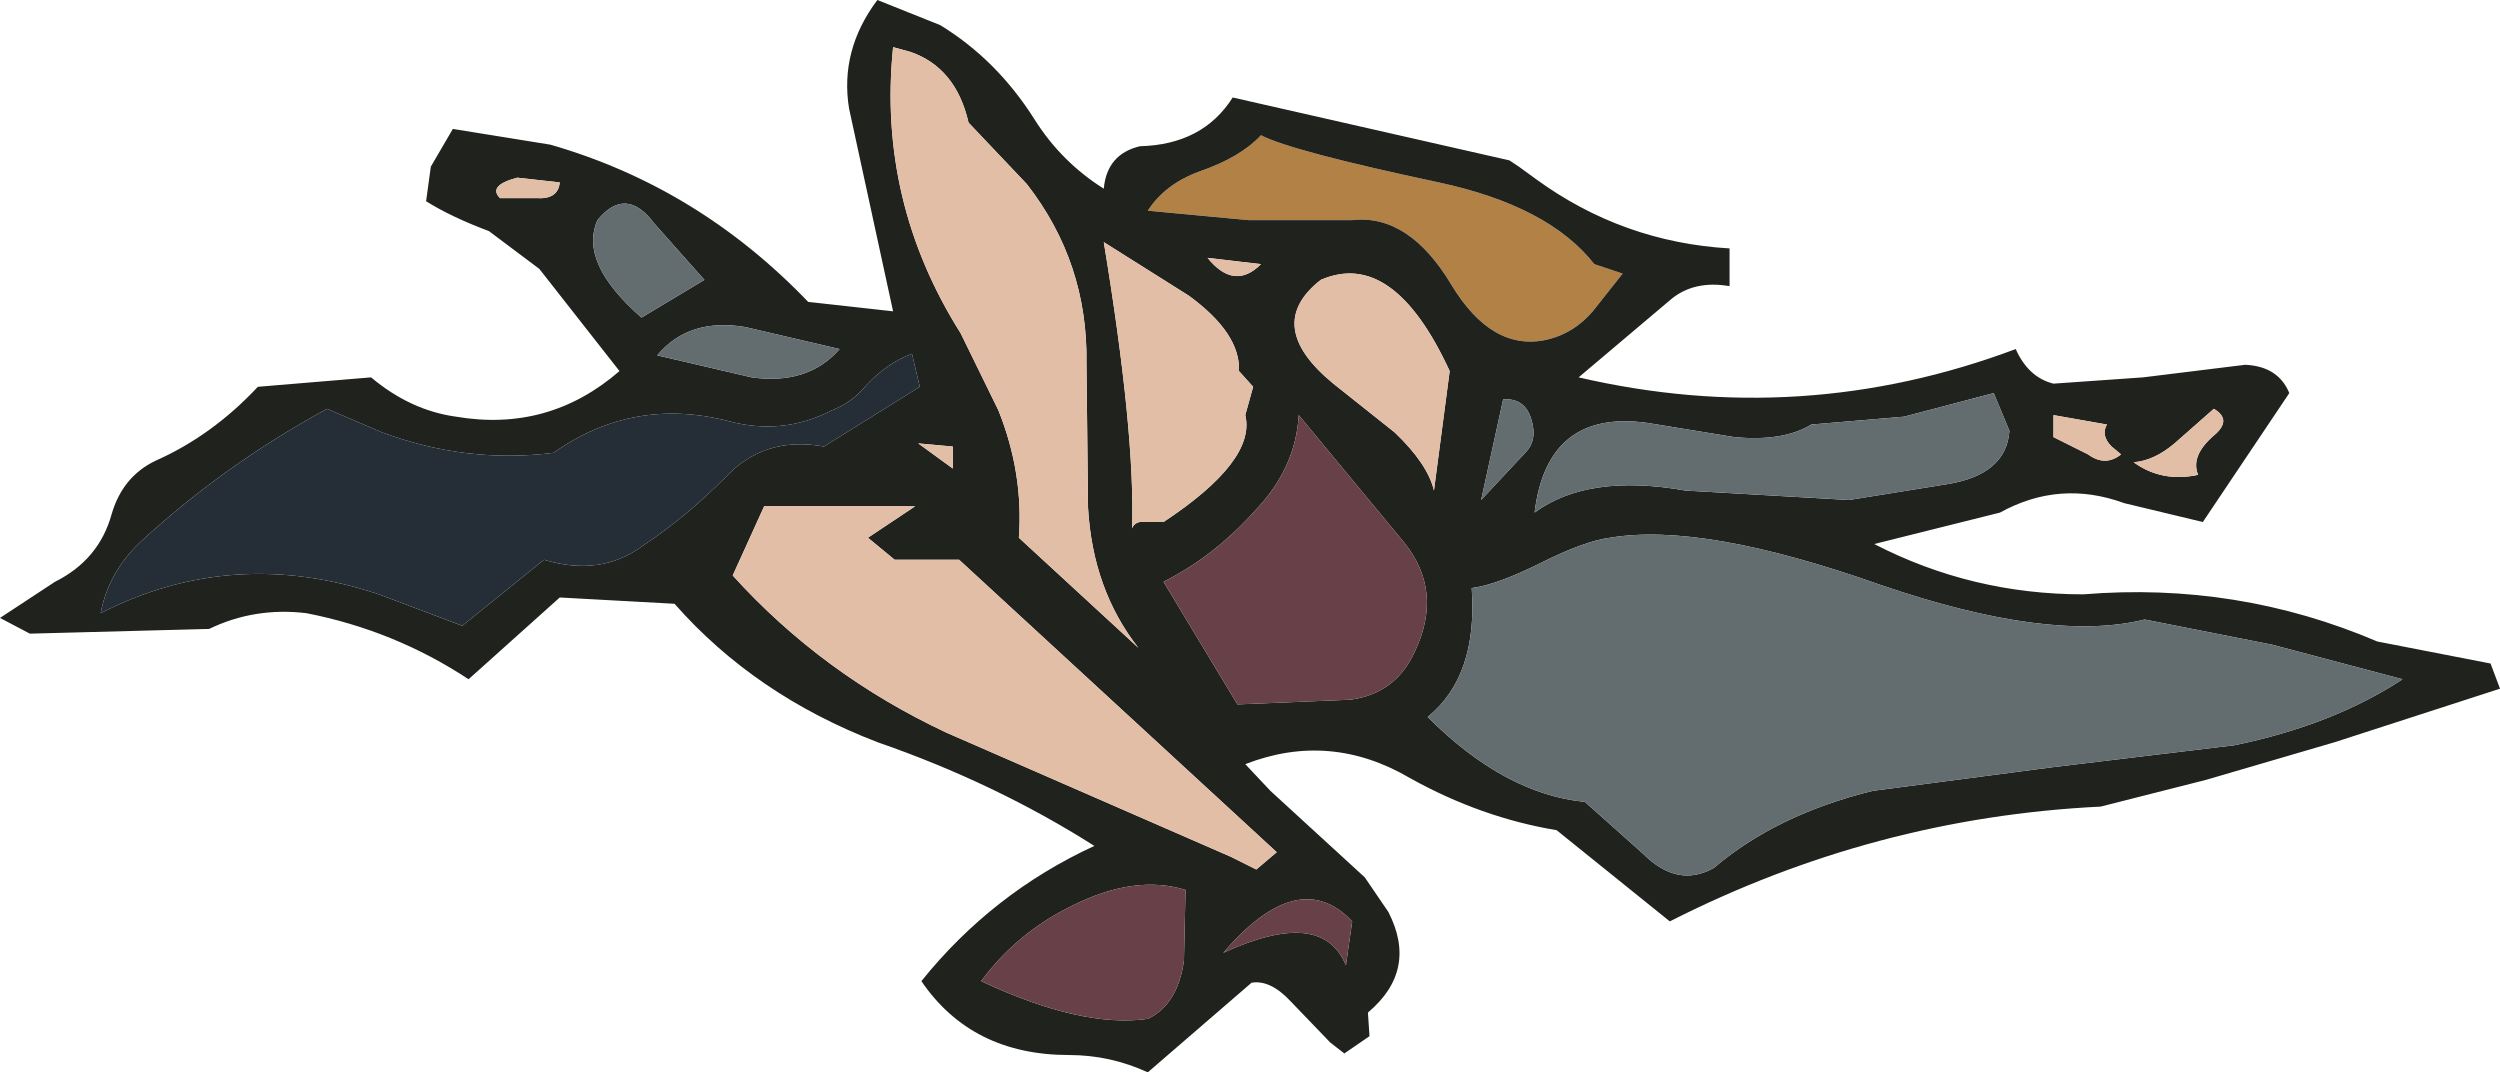<?xml version="1.0" encoding="UTF-8" standalone="no"?>
<svg xmlns:xlink="http://www.w3.org/1999/xlink" height="34.1px" width="79.5px" xmlns="http://www.w3.org/2000/svg">
  <g transform="matrix(1.0, 0.0, 0.0, 1.0, 39.65, 17.05)">
    <path d="M3.35 -10.05 L0.05 -10.05 -3.15 -10.35 Q-2.6 -11.2 -1.5 -11.6 -0.2 -12.05 0.45 -12.75 1.4 -12.25 6.1 -11.25 9.6 -10.5 11.05 -8.65 L11.95 -8.35 11.0 -7.15 Q10.4 -6.45 9.55 -6.25 7.8 -5.85 6.5 -8.0 5.15 -10.25 3.35 -10.05" fill="#b28145" fill-rule="evenodd" stroke="none"/>
    <path d="M8.65 -11.75 L9.2 -11.35 Q11.95 -9.35 15.35 -9.15 L15.35 -7.95 Q14.2 -8.15 13.45 -7.5 L10.55 -5.05 Q17.65 -3.4 24.45 -5.95 24.85 -5.05 25.65 -4.85 L28.5 -5.05 31.75 -5.45 Q32.8 -5.4 33.15 -4.55 L30.4 -0.45 27.9 -1.05 Q25.85 -1.8 23.95 -0.75 L19.95 0.25 Q23.05 1.85 26.6 1.85 31.5 1.45 35.95 3.35 L39.55 4.05 39.85 4.85 34.6 6.55 30.5 7.75 27.15 8.6 Q19.95 8.95 13.45 12.25 L9.85 9.35 Q7.45 8.95 5.2 7.7 2.65 6.2 -0.05 7.25 L0.75 8.1 3.75 10.85 4.5 11.95 Q5.45 13.8 3.85 15.15 L3.9 15.9 3.1 16.45 2.65 16.1 1.4 14.8 Q0.75 14.1 0.15 14.2 L-3.15 17.05 Q-4.35 16.5 -5.65 16.5 -8.75 16.5 -10.35 14.15 -8.1 11.35 -4.85 9.85 -8.0 7.85 -11.75 6.55 -15.65 5.05 -18.2 2.15 L-21.85 1.95 -24.75 4.55 Q-27.1 3.0 -29.9 2.45 -31.55 2.25 -33.0 2.95 L-38.7 3.1 -39.65 2.6 -37.9 1.45 Q-36.5 0.75 -36.1 -0.7 -35.75 -1.9 -34.7 -2.4 -32.9 -3.2 -31.45 -4.75 L-27.85 -5.05 Q-26.6 -4.0 -25.15 -3.8 -22.2 -3.3 -19.95 -5.25 L-22.5 -8.5 -24.1 -9.7 Q-25.3 -10.15 -26.1 -10.65 L-25.95 -11.75 -25.25 -12.95 -22.15 -12.45 Q-17.45 -11.1 -13.95 -7.45 L-11.25 -7.15 -12.65 -13.6 Q-12.95 -15.45 -11.75 -17.05 L-9.75 -16.25 Q-7.95 -15.15 -6.75 -13.25 -5.9 -11.9 -4.55 -11.05 -4.45 -12.15 -3.4 -12.4 -1.4 -12.45 -0.45 -13.95 L8.35 -11.95 8.65 -11.75 M3.35 -10.05 Q5.15 -10.25 6.5 -8.0 7.8 -5.85 9.55 -6.25 10.4 -6.45 11.0 -7.15 L11.95 -8.35 11.05 -8.65 Q9.6 -10.5 6.1 -11.25 1.4 -12.25 0.45 -12.75 -0.2 -12.05 -1.5 -11.6 -2.6 -11.2 -3.15 -10.35 L0.05 -10.05 3.35 -10.05 M0.25 -0.8 Q-1.05 0.65 -2.65 1.45 L-0.3 5.35 3.3 5.2 Q4.75 5.0 5.35 3.65 6.25 1.75 5.0 0.2 L1.65 -3.85 Q1.55 -2.15 0.25 -0.8 M4.7 -3.3 Q5.75 -2.3 5.95 -1.45 L6.45 -5.25 Q4.65 -9.15 2.35 -8.15 0.5 -6.7 2.75 -4.85 L4.7 -3.3 M7.45 -1.15 L8.85 -2.65 Q9.25 -3.05 9.05 -3.7 8.85 -4.4 8.15 -4.35 L7.45 -1.15 M15.5 -3.15 L12.75 -3.6 Q9.55 -4.05 9.15 -0.75 10.85 -2.0 13.95 -1.45 L19.15 -1.15 22.25 -1.65 Q24.15 -1.95 24.25 -3.35 L23.75 -4.55 20.9 -3.8 17.95 -3.55 Q17.05 -3.0 15.5 -3.15 M25.65 -3.85 L25.65 -3.15 26.75 -2.6 Q27.3 -2.2 27.8 -2.6 L27.5 -2.85 Q27.15 -3.2 27.35 -3.55 L25.65 -3.85 M30.25 -1.95 Q30.0 -2.55 30.75 -3.2 31.35 -3.7 30.75 -4.05 L29.5 -2.95 Q28.85 -2.4 28.2 -2.35 29.1 -1.7 30.25 -1.95 M32.6 3.45 L28.55 2.65 Q25.55 3.4 20.15 1.55 14.5 -0.45 11.55 0.05 10.75 0.15 9.35 0.85 7.95 1.55 7.15 1.65 7.35 4.45 5.75 5.75 8.2 8.2 10.75 8.45 L12.6 10.1 Q13.7 11.2 14.85 10.55 16.85 8.85 19.9 8.1 L25.6 7.35 31.4 6.65 Q34.55 6.0 36.75 4.55 L32.6 3.45 M0.95 10.05 L-9.15 0.75 -11.2 0.75 -12.05 0.05 -10.55 -0.95 -15.35 -0.95 -16.35 1.25 Q-13.5 4.4 -9.55 6.25 L-0.5 10.2 0.3 10.6 0.95 10.05 M3.35 12.25 Q1.65 10.45 -0.75 13.25 2.4 11.8 3.15 13.65 L3.35 12.25 M-23.75 -10.75 L-22.6 -10.75 Q-21.9 -10.7 -21.85 -11.25 L-23.2 -11.4 Q-24.15 -11.15 -23.75 -10.75 M-29.25 -4.05 Q-32.55 -2.25 -35.2 0.2 -36.2 1.15 -36.45 2.45 -32.25 0.3 -27.6 1.85 L-24.95 2.85 -22.35 0.75 Q-20.55 1.3 -19.2 0.3 -17.85 -0.6 -16.6 -1.85 -15.35 -3.2 -13.45 -2.85 L-10.4 -4.75 -10.65 -5.8 Q-11.45 -5.5 -12.1 -4.8 -12.55 -4.25 -13.2 -4.0 -14.75 -3.2 -16.45 -3.65 -19.5 -4.45 -22.05 -2.65 -24.8 -2.3 -27.5 -3.3 L-29.25 -4.05 M-11.25 -15.55 Q-11.75 -10.65 -9.1 -6.45 L-7.9 -4.0 Q-7.1 -2.0 -7.25 0.05 L-3.45 3.55 Q-4.9 1.7 -5.05 -0.9 L-5.1 -5.5 Q-5.05 -8.7 -7.0 -11.2 L-8.85 -13.15 Q-9.25 -14.9 -10.7 -15.4 L-11.25 -15.55 M-17.25 -8.15 L-18.85 -9.95 Q-19.75 -11.15 -20.65 -10.05 -21.25 -8.7 -19.25 -6.95 L-17.25 -8.15 M-15.75 -5.05 Q-13.95 -4.8 -12.95 -5.95 L-15.95 -6.65 Q-17.75 -6.95 -18.75 -5.75 L-15.75 -5.05 M-4.55 -9.35 Q-3.55 -3.3 -3.65 -0.25 -3.55 -0.5 -3.2 -0.45 L-2.65 -0.45 Q0.3 -2.4 -0.05 -3.85 L0.2 -4.75 -0.25 -5.25 Q-0.2 -6.45 -1.85 -7.65 L-4.55 -9.35 M-9.35 -2.85 L-10.45 -2.95 -9.35 -2.15 -9.35 -2.85 M-5.55 11.75 Q-7.3 12.6 -8.45 14.15 -5.25 15.65 -3.15 15.35 -2.2 14.9 -2.0 13.5 L-1.95 11.25 Q-3.55 10.75 -5.55 11.75 M-1.25 -8.85 Q-0.4 -7.8 0.45 -8.65 L-1.25 -8.85" fill="#20221e" fill-rule="evenodd" stroke="none"/>
    <path d="M4.7 -3.3 L2.75 -4.85 Q0.5 -6.7 2.35 -8.15 4.65 -9.15 6.45 -5.25 L5.95 -1.45 Q5.75 -2.3 4.7 -3.3 M30.25 -1.95 Q29.1 -1.7 28.2 -2.35 28.85 -2.4 29.5 -2.95 L30.75 -4.05 Q31.35 -3.7 30.75 -3.2 30.0 -2.55 30.25 -1.95 M25.65 -3.85 L27.35 -3.55 Q27.15 -3.2 27.5 -2.85 L27.8 -2.6 Q27.3 -2.2 26.75 -2.6 L25.65 -3.15 25.65 -3.85 M0.95 10.05 L0.3 10.6 -0.5 10.2 -9.55 6.25 Q-13.5 4.4 -16.35 1.25 L-15.35 -0.95 -10.55 -0.95 -12.05 0.05 -11.2 0.75 -9.15 0.75 0.95 10.05 M-23.75 -10.75 Q-24.15 -11.15 -23.2 -11.4 L-21.85 -11.25 Q-21.9 -10.7 -22.6 -10.75 L-23.75 -10.75 M-11.25 -15.55 L-10.7 -15.4 Q-9.25 -14.9 -8.85 -13.15 L-7.0 -11.2 Q-5.05 -8.7 -5.1 -5.5 L-5.05 -0.9 Q-4.9 1.7 -3.45 3.55 L-7.25 0.05 Q-7.1 -2.0 -7.9 -4.0 L-9.1 -6.45 Q-11.75 -10.65 -11.25 -15.55 M-9.35 -2.85 L-9.35 -2.15 -10.45 -2.95 -9.35 -2.85 M-4.55 -9.35 L-1.85 -7.65 Q-0.2 -6.45 -0.25 -5.25 L0.2 -4.75 -0.05 -3.85 Q0.3 -2.4 -2.65 -0.45 L-3.2 -0.45 Q-3.55 -0.5 -3.65 -0.25 -3.55 -3.3 -4.55 -9.35 M-1.25 -8.85 L0.45 -8.65 Q-0.4 -7.8 -1.25 -8.85" fill="#e3bea6" fill-rule="evenodd" stroke="none"/>
    <path d="M15.5 -3.15 Q17.05 -3.0 17.95 -3.55 L20.9 -3.8 23.75 -4.55 24.25 -3.35 Q24.15 -1.95 22.25 -1.65 L19.15 -1.15 13.95 -1.45 Q10.85 -2.0 9.15 -0.75 9.55 -4.05 12.75 -3.6 L15.5 -3.15 M7.45 -1.15 L8.15 -4.35 Q8.85 -4.4 9.05 -3.7 9.25 -3.05 8.85 -2.65 L7.45 -1.15 M32.6 3.45 L36.75 4.55 Q34.55 6.0 31.4 6.65 L25.6 7.35 19.9 8.1 Q16.85 8.85 14.85 10.55 13.7 11.2 12.6 10.1 L10.75 8.45 Q8.2 8.2 5.75 5.75 7.35 4.45 7.15 1.65 7.95 1.55 9.35 0.85 10.75 0.15 11.55 0.05 14.5 -0.45 20.15 1.55 25.55 3.4 28.55 2.65 L32.6 3.45 M-15.75 -5.05 L-18.75 -5.75 Q-17.75 -6.95 -15.95 -6.65 L-12.95 -5.95 Q-13.95 -4.8 -15.75 -5.05 M-17.25 -8.15 L-19.25 -6.95 Q-21.25 -8.7 -20.65 -10.05 -19.75 -11.15 -18.85 -9.95 L-17.25 -8.15" fill="#636c6f" fill-rule="evenodd" stroke="none"/>
    <path d="M0.25 -0.8 Q1.55 -2.15 1.65 -3.85 L5.0 0.2 Q6.25 1.75 5.35 3.65 4.75 5.0 3.3 5.2 L-0.3 5.35 -2.65 1.45 Q-1.05 0.65 0.25 -0.8 M3.35 12.25 L3.15 13.65 Q2.4 11.8 -0.75 13.25 1.65 10.45 3.35 12.25 M-5.55 11.75 Q-3.55 10.75 -1.95 11.25 L-2.0 13.5 Q-2.2 14.9 -3.15 15.35 -5.25 15.65 -8.45 14.15 -7.3 12.6 -5.55 11.75" fill="#684047" fill-rule="evenodd" stroke="none"/>
    <path d="M-29.25 -4.05 L-27.5 -3.3 Q-24.8 -2.3 -22.05 -2.65 -19.5 -4.45 -16.45 -3.65 -14.75 -3.2 -13.2 -4.0 -12.55 -4.25 -12.1 -4.8 -11.45 -5.5 -10.65 -5.8 L-10.4 -4.75 -13.45 -2.85 Q-15.35 -3.2 -16.6 -1.85 -17.85 -0.6 -19.2 0.3 -20.55 1.3 -22.35 0.75 L-24.95 2.85 -27.6 1.85 Q-32.25 0.3 -36.45 2.45 -36.2 1.15 -35.2 0.2 -32.55 -2.25 -29.25 -4.05" fill="#252e36" fill-rule="evenodd" stroke="none"/>
  </g>
</svg>
